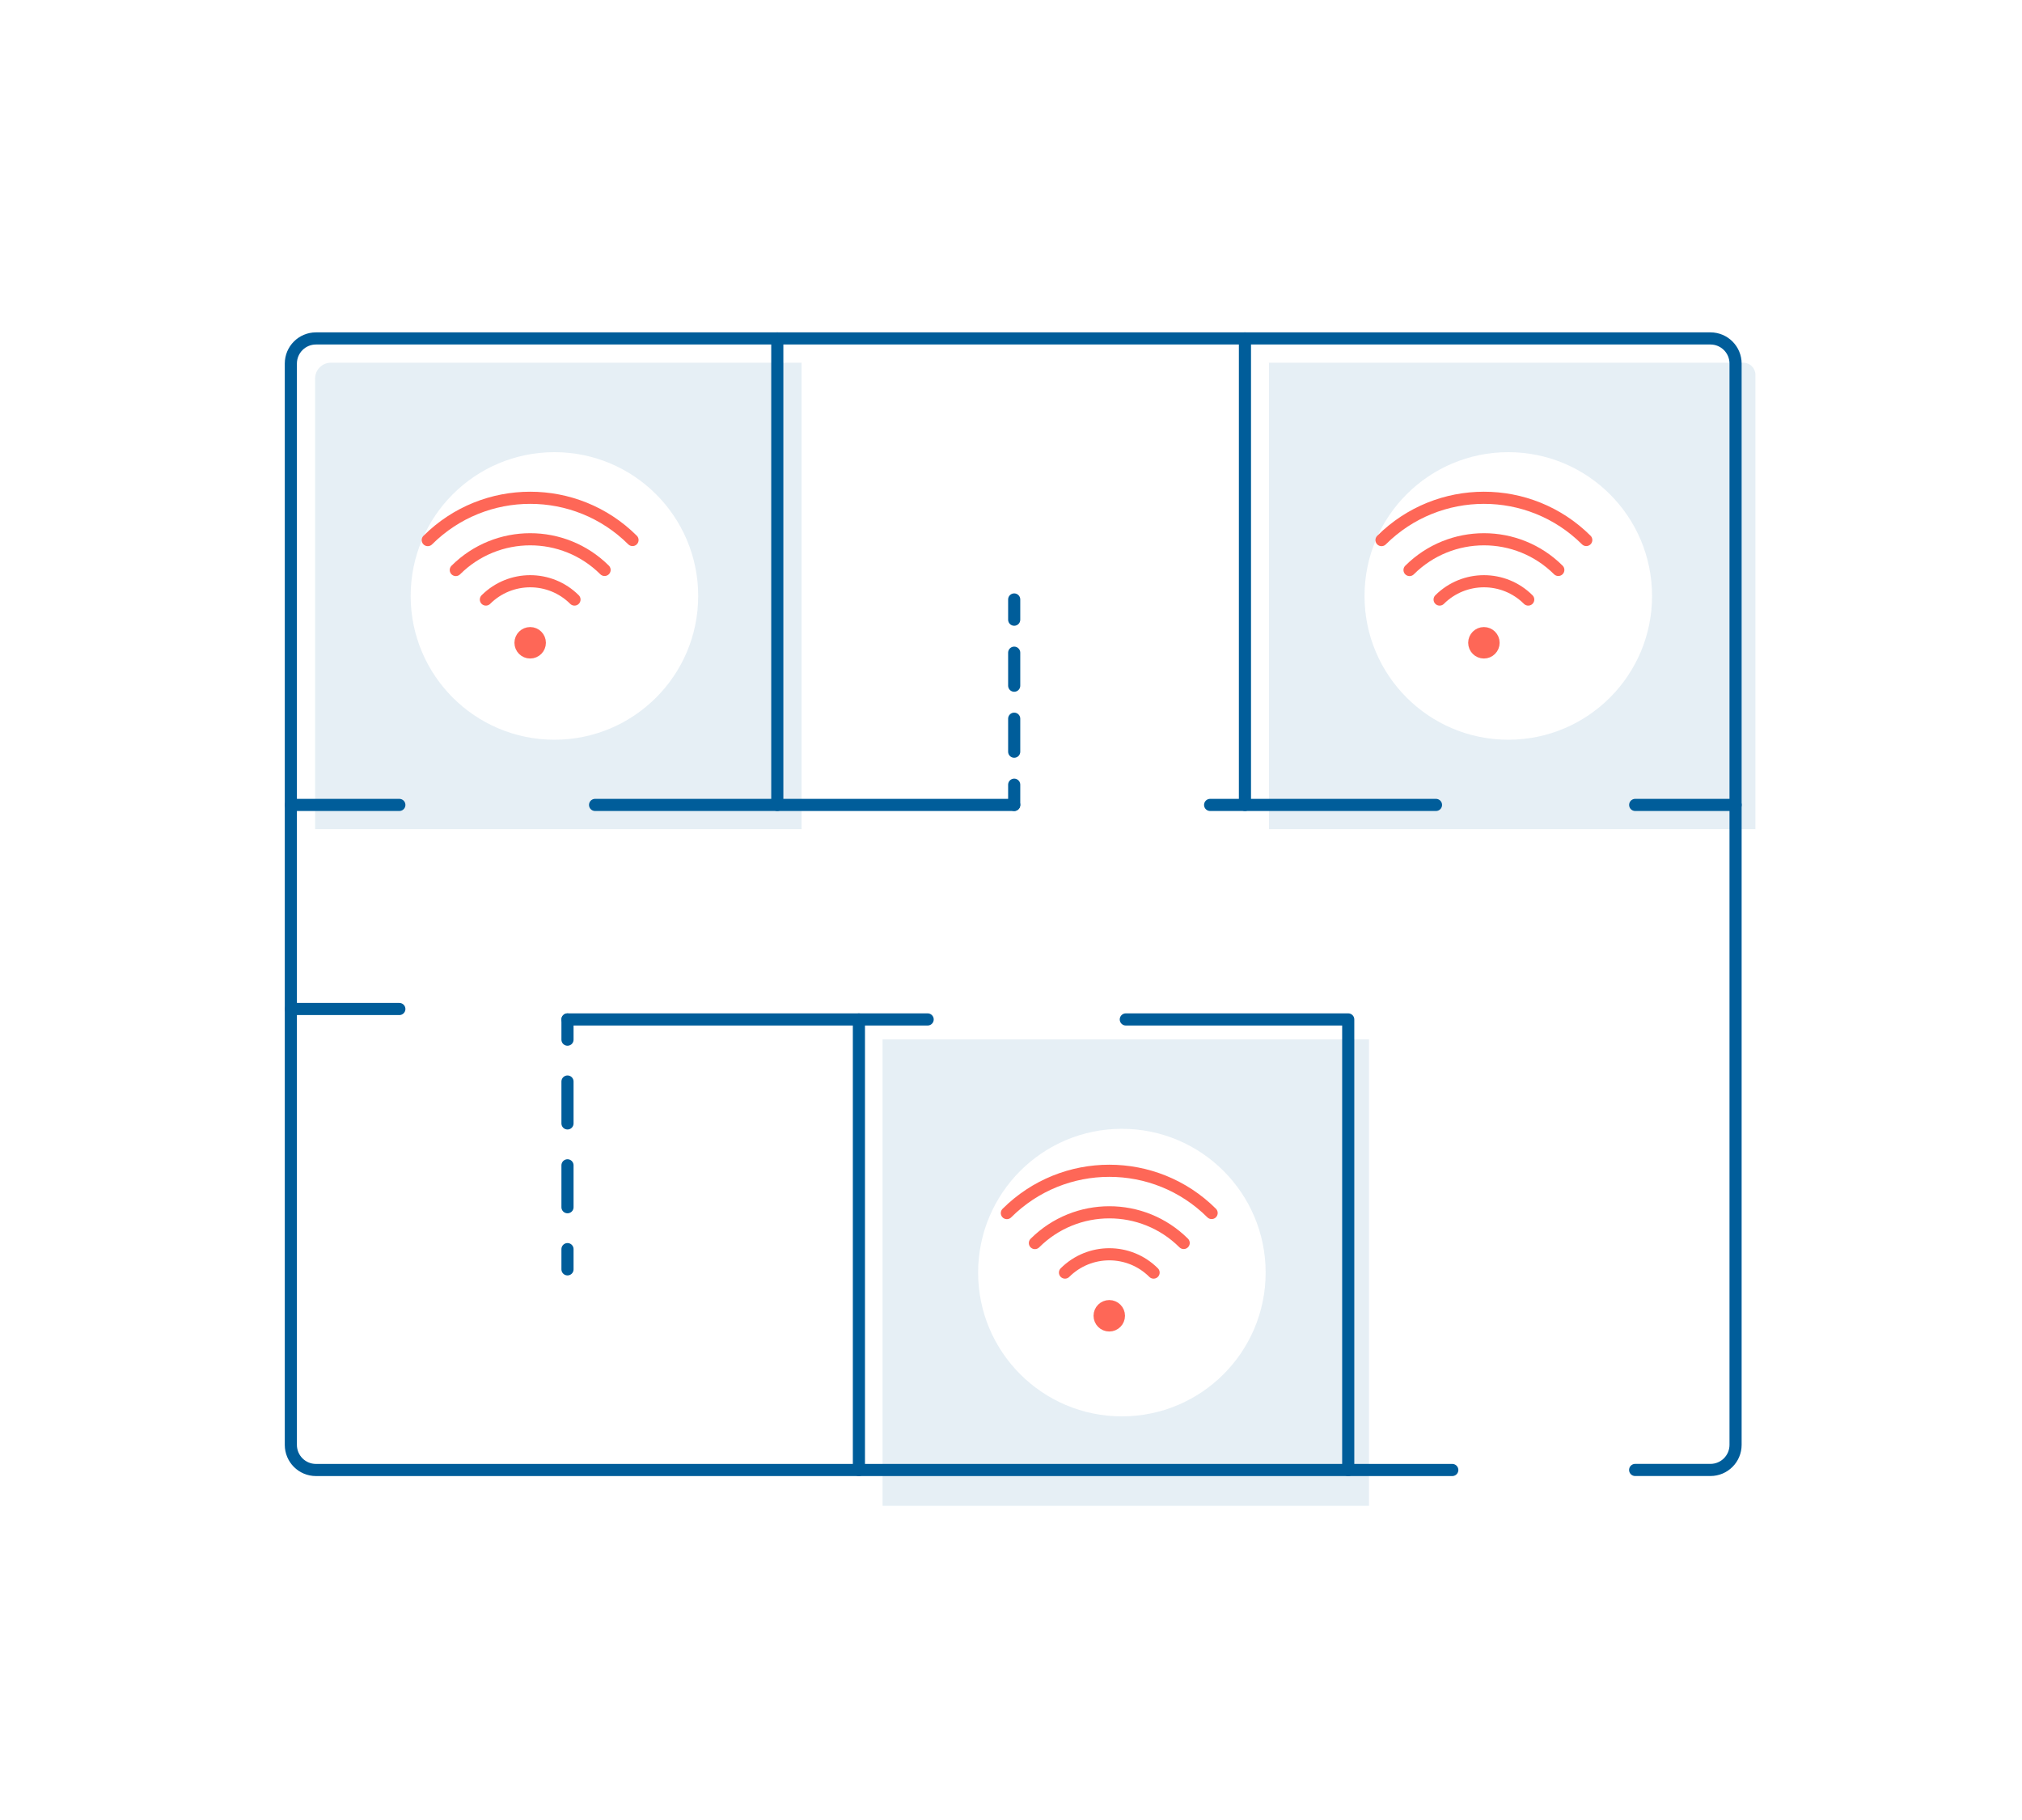 <?xml version="1.0" encoding="UTF-8"?>
<svg xmlns="http://www.w3.org/2000/svg" id="Layer_1" data-name="Layer 1" viewBox="0 0 500 450">
  <defs>
    <style>
      .cls-1 {
        stroke-dasharray: 0 0 8.16 8.16;
      }

      .cls-1, .cls-2, .cls-3, .cls-4, .cls-5 {
        stroke-linecap: round;
        stroke-linejoin: round;
        stroke-width: 3px;
      }

      .cls-1, .cls-2, .cls-4, .cls-5 {
        fill: none;
      }

      .cls-1, .cls-2, .cls-5 {
        stroke: #005d9a;
      }

      .cls-6 {
        fill: #005d9a;
        opacity: .1;
      }

      .cls-2 {
        stroke-dasharray: 0 0 10.36 10.36;
      }

      .cls-3 {
        fill: #fe6757;
      }

      .cls-3, .cls-4 {
        stroke: #fe6757;
      }
    </style>
  </defs>
  <g>
    <path class="cls-6" d="M77.92,93.59v111.43h120.29V89.68H81.83c-2.16,0-3.91,1.75-3.91,3.91Zm59.18,89.31c-19.63,0-35.55-15.92-35.55-35.55s15.92-35.55,35.55-35.55,35.55,15.92,35.55,35.55-15.92,35.55-35.55,35.55Z"></path>
    <path class="cls-6" d="M313.79,89.68v115.34h120.29V92.68c0-1.66-1.34-3-3-3h-117.29Zm59.18,93.22c-19.63,0-35.55-15.92-35.55-35.55s15.92-35.55,35.55-35.55,35.55,15.92,35.55,35.55-15.92,35.55-35.55,35.55Z"></path>
    <path class="cls-6" d="M218.24,256.98v115.34h120.29v-115.34h-120.29Zm59.18,93.22c-19.63,0-35.55-15.92-35.55-35.55s15.92-35.55,35.55-35.55,35.55,15.92,35.55,35.55-15.92,35.55-35.55,35.55Z"></path>
    <g>
      <g>
        <path class="cls-4" d="M105.78,133.54h0c14-13.94,36.63-13.95,50.63-.02h0"></path>
        <path class="cls-4" d="M112.71,140.94h0c10.17-10.13,26.61-10.14,36.79-.02h0"></path>
        <path class="cls-4" d="M120.15,148.24h0c6.06-6.03,15.85-6.04,21.91,0h0"></path>
      </g>
      <circle class="cls-3" cx="131.1" cy="158.93" r="2.39"></circle>
    </g>
  </g>
  <path class="cls-5" d="M359.12,363.46H78.13c-3.43,0-6.21-2.78-6.21-6.21V89.89c0-3.43,2.78-6.21,6.21-6.21H422.96c3.43,0,6.21,2.78,6.21,6.21V357.24c0,3.43-2.78,6.21-6.21,6.21h-18.62"></path>
  <g>
    <g>
      <path class="cls-4" d="M248.98,299.94h0c14-13.94,36.63-13.95,50.63-.02h0"></path>
      <path class="cls-4" d="M255.91,307.35h0c10.17-10.13,26.61-10.14,36.79-.02h0"></path>
      <path class="cls-4" d="M263.35,314.65h0c6.06-6.03,15.85-6.04,21.91,0h0"></path>
    </g>
    <circle class="cls-3" cx="274.3" cy="325.33" r="2.39"></circle>
  </g>
  <g>
    <g>
      <path class="cls-4" d="M341.62,133.54h0c14-13.94,36.63-13.95,50.63-.02h0"></path>
      <path class="cls-4" d="M348.55,140.94h0c10.17-10.13,26.61-10.14,36.79-.02h0"></path>
      <path class="cls-4" d="M355.99,148.24h0c6.06-6.03,15.85-6.04,21.91,0h0"></path>
    </g>
    <circle class="cls-3" cx="366.94" cy="158.93" r="2.39"></circle>
  </g>
  <line class="cls-5" x1="71.92" y1="199.02" x2="98.75" y2="199.02"></line>
  <line class="cls-5" x1="404.35" y1="199.02" x2="429.18" y2="199.02"></line>
  <line class="cls-5" x1="71.92" y1="249.48" x2="98.75" y2="249.48"></line>
  <polyline class="cls-5" points="278.39 252.06 333.39 252.06 333.39 363.46"></polyline>
  <line class="cls-5" x1="212.39" y1="252.06" x2="212.39" y2="363.46"></line>
  <line class="cls-5" x1="140.33" y1="252.06" x2="229.39" y2="252.06"></line>
  <g>
    <line class="cls-5" x1="140.33" y1="313.85" x2="140.33" y2="308.85"></line>
    <line class="cls-2" x1="140.33" y1="298.49" x2="140.33" y2="262.24"></line>
    <line class="cls-5" x1="140.33" y1="257.06" x2="140.33" y2="252.06"></line>
  </g>
  <line class="cls-5" x1="192.21" y1="199.02" x2="192.21" y2="83.68"></line>
  <line class="cls-5" x1="307.85" y1="199.02" x2="307.85" y2="83.68"></line>
  <line class="cls-5" x1="299.24" y1="199.02" x2="355.09" y2="199.02"></line>
  <g>
    <line class="cls-5" x1="250.79" y1="199.02" x2="250.79" y2="194.02"></line>
    <line class="cls-1" x1="250.79" y1="185.86" x2="250.79" y2="157.3"></line>
    <line class="cls-5" x1="250.79" y1="153.22" x2="250.79" y2="148.22"></line>
  </g>
  <line class="cls-5" x1="147.15" y1="199.02" x2="250.79" y2="199.02"></line>
</svg>
